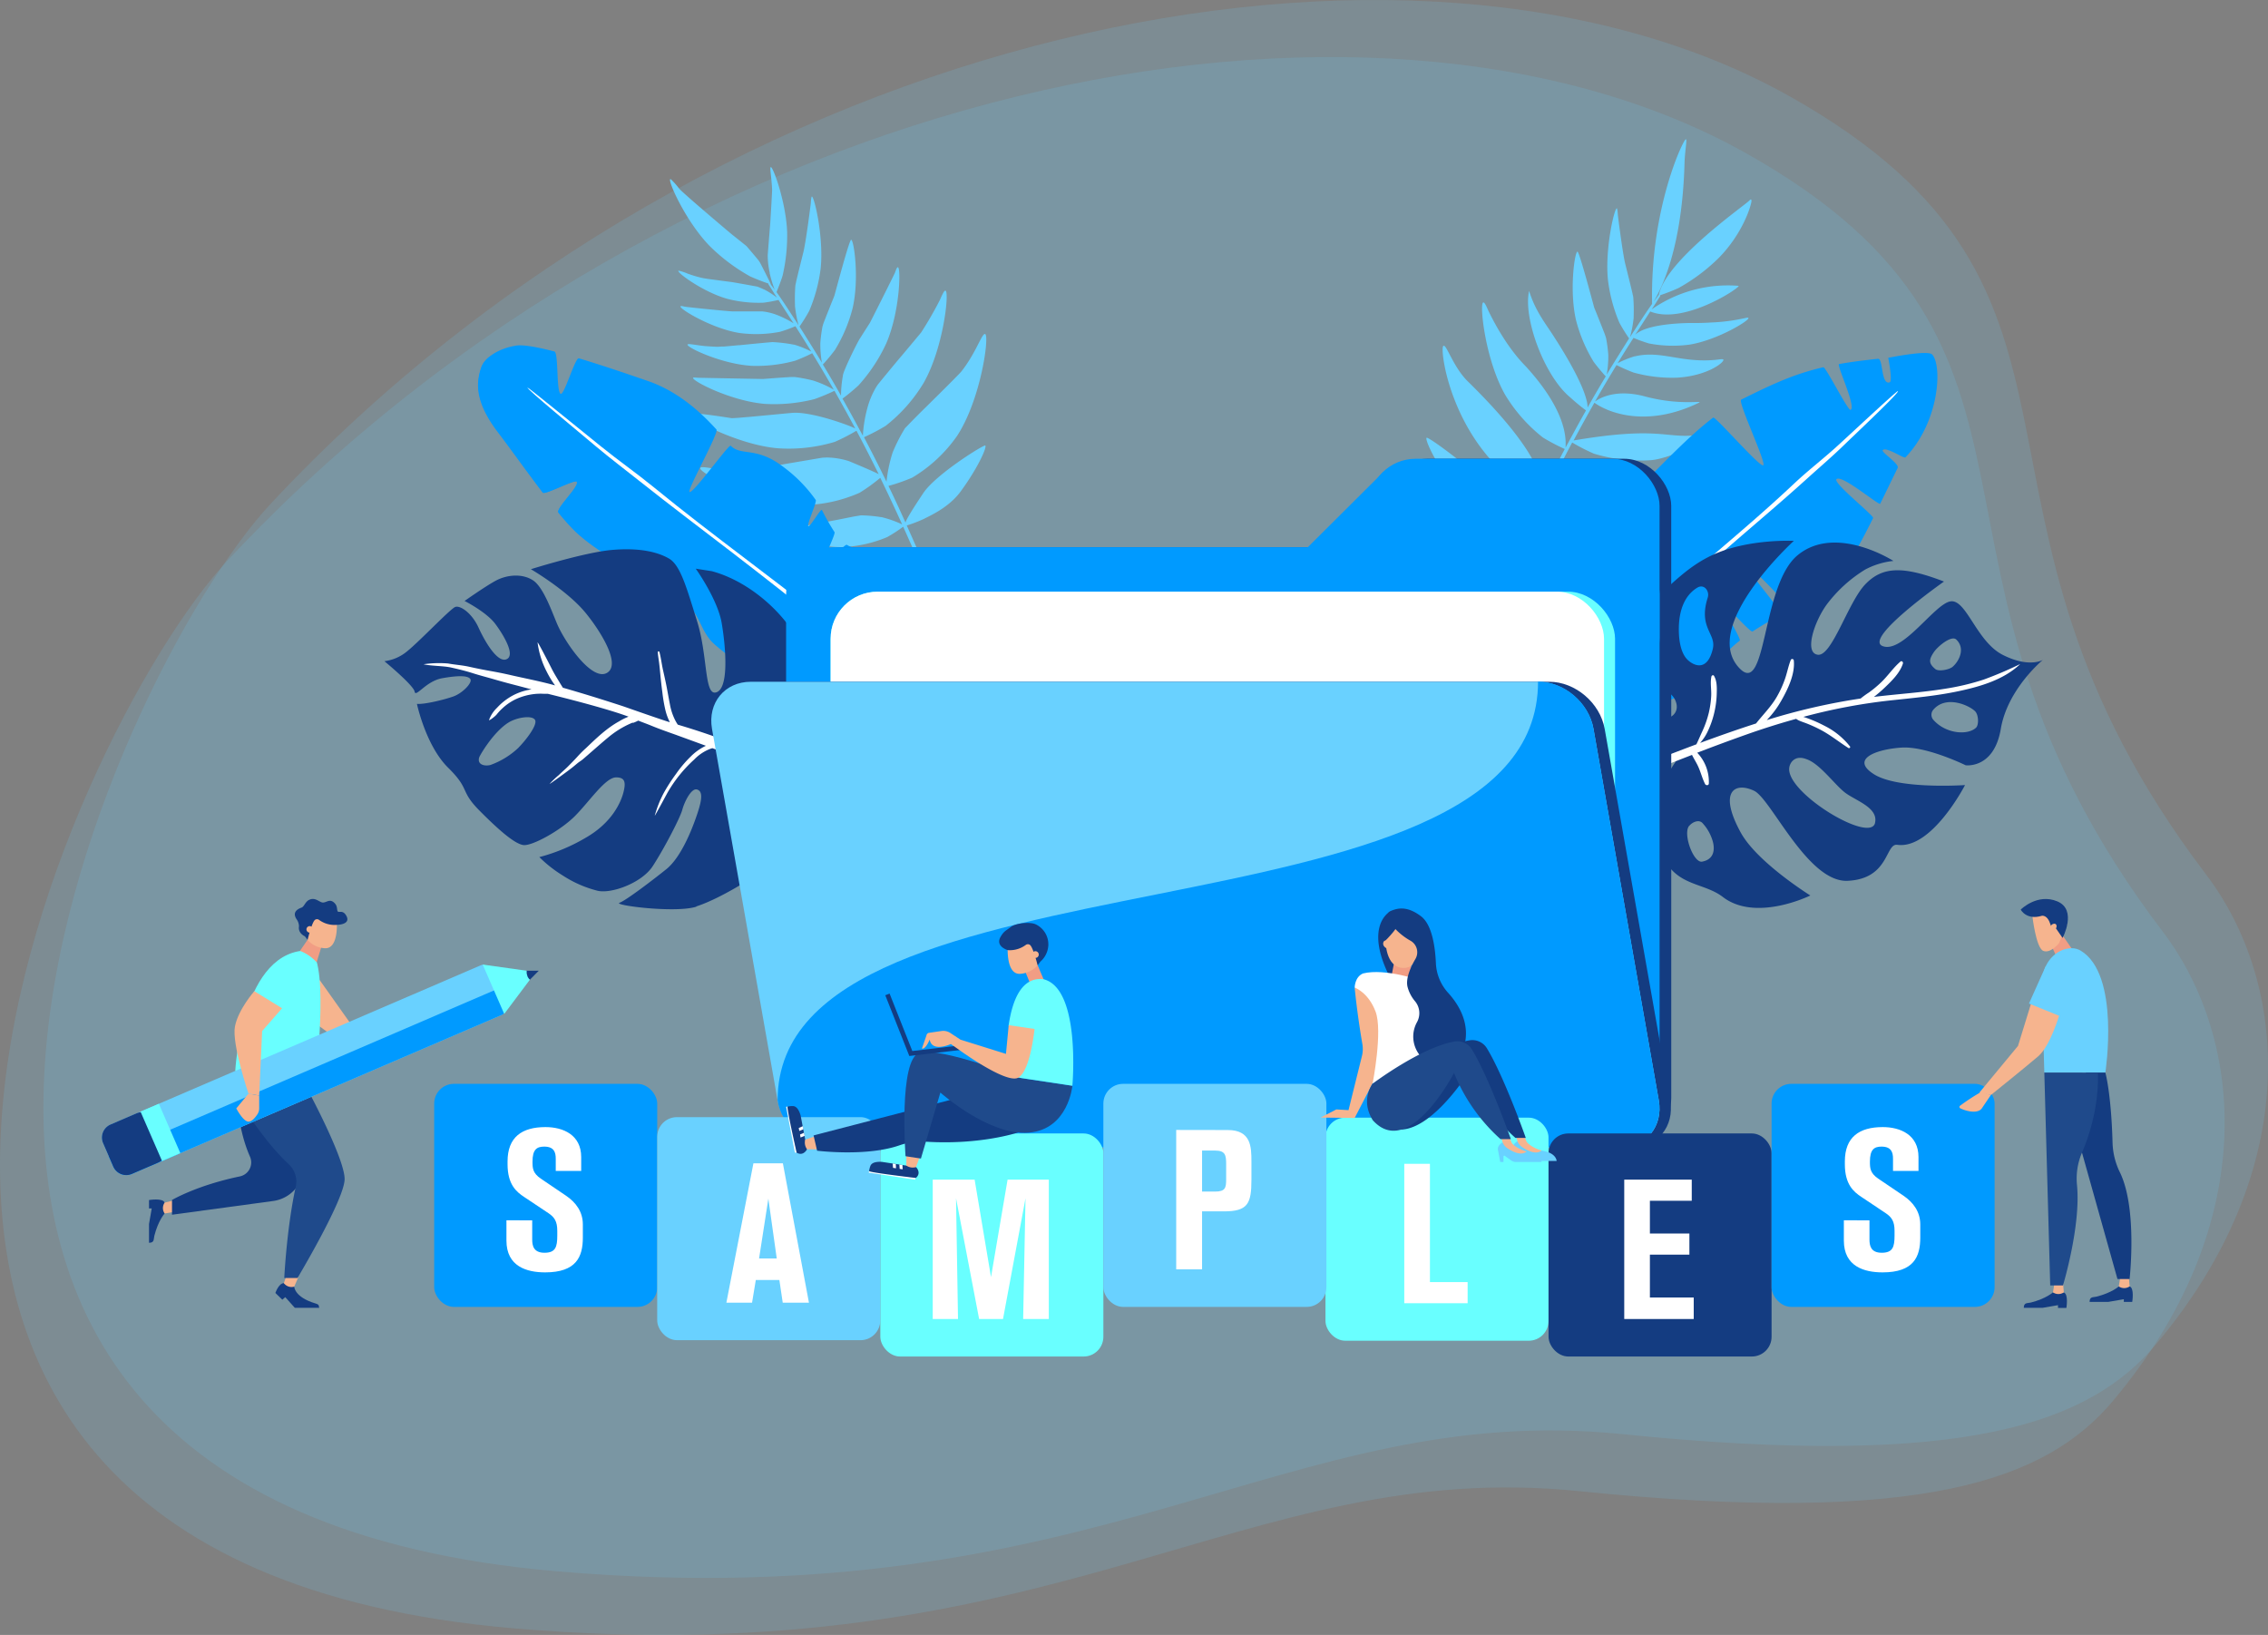 <svg id="aa699a37-d404-46bb-9d07-3e97936d06c2" data-name="Ebene 1" xmlns="http://www.w3.org/2000/svg" xmlns:xlink="http://www.w3.org/1999/xlink" viewBox="0 0 770 555"><rect x="0" y="0" width="770" height="555" fill="#808080" stroke="none"/><defs><clipPath id="a9101a71-a2f4-412a-acd8-e32f773a448d" transform="translate(0 0)"><rect width="770" height="555" style="fill:none"/></clipPath><clipPath id="f018cfa7-ec0c-4d28-8359-8c664d85cd9f" transform="translate(0 0)"><rect x="-9" y="12.36" width="773.29" height="543.64" style="fill:none"/></clipPath><clipPath id="eebc01e5-f6c2-4a63-bbc1-e7a85d1df210" transform="translate(0 0)"><rect x="5.71" y="-7" width="773.29" height="543.64" style="fill:none"/></clipPath></defs><g style="clip-path:url(#a9101a71-a2f4-412a-acd8-e32f773a448d)"><g style="clip-path:url(#a9101a71-a2f4-412a-acd8-e32f773a448d)"><g style="opacity:0.15"><g style="clip-path:url(#f018cfa7-ec0c-4d28-8359-8c664d85cd9f)"><path d="M77.27,190.25c-53.82,57.51-183.86,338.5,97.22,362.52,185.3,15.84,247-58.24,361.51-46.59,117.39,11.94,158.91-4,181.32-30.57,50-59.34,45.13-122.3,16.91-159.42C639.42,191.44,712.09,118.91,592.67,51.94,465.78-19.23,231,25.93,77.27,190.25" transform="translate(0 0)" style="fill:#69d1ff"/></g></g><g style="opacity:0.15"><g style="clip-path:url(#eebc01e5-f6c2-4a63-bbc1-e7a85d1df210)"><path d="M92,170.89c-53.81,57.5-183.85,338.49,97.23,362.52,185.29,15.83,247-58.24,361.5-46.59,117.39,11.94,158.91-4,181.33-30.58,50-59.33,45.12-122.29,16.9-159.42C654.13,172.08,726.8,99.55,607.39,32.57,480.49-38.59,245.75,6.56,92,170.89" transform="translate(0 0)" style="fill:#69d1ff"/></g></g><path d="M495.3,225.23h0a197.37,197.37,0,0,0,12.15-22.34c3.2-6.78,6.17-13.66,9.24-20.5a49.57,49.57,0,0,1-5.94-2.29,49,49,0,0,1-18-15.85c-6.45-8.79-9.35-16-8.26-15.65,2,.67,14.31,10,21,16.3,6.05,5.58,11.36,15.05,11.63,16.51.75-1.65,1.5-3.31,2.27-5,1.15-2.5,2.33-5,3.52-7.46-29.61-14.66-34.33-50.42-32.9-51.52.13-.09.27-.07.44.06,1.13.92,3.56,7.88,8.05,12.14,27.68,27.21,24.88,35.79,25.1,37.89q3.71-7.62,7.65-15.1a66.22,66.22,0,0,1-7.39-3.88A53.63,53.63,0,0,1,511,134c-6.7-11.75-8.75-30.59-7.47-31.31.42-.24,1,1,1.93,3.11,6.45,13.08,12.26,18.14,13,19.06,14.54,16.13,13,25.39,13.08,27.06.32-.61.64-1.22,1-1.83q2.9-5.42,5.92-10.77a67.78,67.78,0,0,1-5.41-4.47c-8.67-7.18-16-26.74-13.91-36.09,2,6.38,5,10.3,7.65,14.31C538.85,131.52,539,137.13,539,138.34q3-5.33,6.17-10.57a62.85,62.85,0,0,1-4.15-5,52.21,52.21,0,0,1-5.93-14c-2.36-10.05-.49-23.29.47-23.35.67,0,5.57,18.72,5.71,19.07.07.18,1.23,3,1.68,4.18l.09.22c.6,1.5,1.19,3,1.72,4.35.07.17.32.91.38,1.09,0,0,0,0,0,0,.05.18.11.36.15.54a48.43,48.43,0,0,1,.74,5.66v.16c0,.11,0,.22,0,.33a36.15,36.15,0,0,1-.54,6.13c.53-.89,1.06-1.77,1.6-2.65q3-4.84,6-9.62a59.26,59.26,0,0,1-3.3-5.33A53.34,53.34,0,0,1,545.91,95c-1.06-10.49,2.15-24.23,3-24.28.22,0,.35,2,.35,2.16s1.62,13.06,2.54,16.78c.06.22.11.44.17.66.77,3.11,1.63,6.53,2.32,9.49,0,.18.12.58.13.59l.09.54a.11.11,0,0,1,0,0,57.45,57.45,0,0,1,.13,6.47v.16c0,.11,0,.23,0,.34a42.5,42.5,0,0,1-1.23,6.54c.51-.8,1-1.6,1.55-2.4,1.94-3,3.88-6,5.94-8.89-.69-32.5,10.71-56.08,11.47-55.9.2.05.17.71.06,1.83-.14,1.37-.4,3.42-.51,5.83-.84,33.32-10,46.25-10.43,47.43.45-.62,1.7-2.29,1.7-2.29,2.55-12,29.41-30.45,30.73-32,.54-.57.79-.4.7.4-.28,1.81-3,10.8-11,19a62.83,62.83,0,0,1-13.74,10.31,66.61,66.61,0,0,1-6.25,2.45.36.36,0,0,1,0,.31c-.63,1-1.28,2.05-1.94,3.07l-.92,1.41a45.3,45.3,0,0,1,29.27-8c.12,0,.2,0,.23.08a.07.07,0,0,1,0,0c0,.9-18.77,13.26-30,8.64q-2.58,4-5.13,7.93c4.08-4,18.31-4.07,20-4,.21,0,3.36,0,5.76-.19a62.68,62.68,0,0,0,11-1.38c.12,0,1-.22,1.22-.24s.46,0,.49.13c.22.91-10.65,7.5-20,9a42.72,42.72,0,0,1-13.77-.39,49.06,49.06,0,0,1-5.26-1.9q-2.73,4.27-5.39,8.61a32.26,32.26,0,0,1,5.52-2.27l.31-.09.14,0c9-2.09,15.67,2.45,27.83,1.16,1.28-.19,2.06-.26,2.12,0,.22,1-5.59,5.51-15.7,6.1a49,49,0,0,1-14.82-1.74,59.8,59.8,0,0,1-5.77-2.54c-.93,1.53-1.86,3.06-2.78,4.61q-2.3,3.85-4.53,7.77c.43-.25,5.9-4.7,17-1.72,11.84,3.18,20,1.26,18.28,2.12-17.43,8.51-30.61,3.55-35.48,0q-3.61,6.36-7.07,12.82c28.62-4.84,31-.73,41.39-1.75s-7.65,7.8-15,8.43A54.3,54.3,0,0,1,541.14,154a64.42,64.42,0,0,1-7.37-3.79c-.72,1.35-1.44,2.7-2.14,4.06q-2.77,5.33-5.42,10.7c15.43-6.25,37.24-2.49,37.4-2.46,1.52.27,9.69,1.28,10.42,1.27,5.15-.05,9.55-1.07,11.57-1.18h.28a2.13,2.13,0,0,1,.61,0c.2.06.3.16.3.32-.07,1.83-19.2,11.93-33.8,12.48a48.78,48.78,0,0,1-20.34-4.19,58.78,58.78,0,0,1-7-5.06q-3.52,7.22-6.84,14.52l-.58,1.29c1.3-.62,4.15-1.59,11.12-1.82,16.82-.62,22.52,2.4,22.63,2.42s11.77-.78,11.77.06c0,1.18-14.06,7.09-25,6.95a43.68,43.68,0,0,1-15.39-3.39,51.5,51.5,0,0,1-5.45-3.53c-3.67,8.19-7.21,16.45-11.16,24.53a170.49,170.49,0,0,1-11.25,20.11c-1.76.46-1.47-.66-.17-2.09" transform="translate(0 0)" style="fill:#69d1ff"/><path d="M655.91,120.25c3.6,3.66,2.62,22.93-9,35-.51.53-6.66-3.79-7.71-2.42-.53.69,5.74,4.64,5.07,6-1.79,3.67-3.85,7.93-5.92,12.15-.38.77-13.08-10.06-14.85-8.32-1.31,1.28,12.85,12.37,12.43,13.22-2.6,5.19-5.06,9.89-6.86,12.74-5.19,8.21-13,13.39-20.93,18-.37.22-13.17-14.73-14.22-13.25-.5.7,11.59,14.76,10.85,15.18-3.35,1.91-6.66,3.77-9.73,5.79-.85.55-9.11-9.33-9.92-8.75-.64.47,6.15,11.39,5.54,11.88a34.48,34.48,0,0,0-6.79,6.92c-6,8.34-14.56,13.76-29.87,17.44-.56.13-1.15.25-1.76.34-.3.05-5.78-9.19-6.09-9.15-.63.07,3.9,9.42,3.24,9.46-9.91.66-22.76-2.33-22.76-2.33s-5.75-23.29,0-35.81a88.68,88.68,0,0,1,5-9.16c.72-1.16,11.38,6.39,12.16,5.22s-8.28-11.11-7.42-12.3a153.23,153.23,0,0,1,20.49-23.22c6-5.43,15-15.65,24.77-23.12.71-.54,15.81,16.91,17,16.19s-8.78-21.64-7.48-22.29c10.93-5.45,18.11-8.74,27.88-11,.82-.19,8.4,14.92,9.26,14.47,2-1-4.89-15.38-3.91-15.55,3.85-.69,8.16-1.26,13.21-1.78,1.79-.18.95,8.87,3.94,8,1.13-.34-.47-8.33-.47-8.33s13.31-2.72,14.86-1.16" transform="translate(0 0)" style="fill:#009aff"/><path d="M556,210.86c17.36-16,35.89-30.49,53.07-46.66,5.16-4.85,9.82-8.3,15.42-13.44,4.84-4.44,19.64-18.25,19.87-18,.49.51-13.23,13.41-18.31,18.32-4.19,4.06-7.91,7.21-12.62,11.46-8.74,7.92-18,15.69-26.87,23.41Q559.87,209,534.68,233.6q-14.17,13.86-27.87,28.19a1,1,0,1,1-1.42-1.45Q529.9,234.86,556,210.86" transform="translate(0 0)" style="fill:#fff"/><path d="M570,212.25c-.15,3.61.2,9.27,3.13,11.9,2.15,1.93,6.55,3.79,8.38-3.89,1.24-5.21-5-7.08-1.73-17.38.71-2.24-1.22-4.81-3.56-3.38-4.44,2.71-6,7.81-6.22,12.75M556.33,223c-.5,3.74.27,7.8,1.23,11.4.85,3.2,2.26,7.57,5.62,9s6.9-1,5.94-4.68c-.92-3.48-3.88-4-5.86-6.86-.41-.6-2.16-6.25-2-7.66.43-3.22-4.52-4.41-5-1.16m17.24,57.27c-2.26,2.64,1.44,12.72,4.37,12.18,5.43-1,3.77-6.46,3.55-7.14a15.28,15.28,0,0,0-3.46-6c-1.12-1.16-3.22-.45-4.46,1m89.43-54c2.21-1.91,4.41-6.24,1.23-9.26-1.63-1.53-6.31,2.32-7.65,4.35-1.63,2.47-1.8,3.72.51,5.65,1.14,1,4.82.21,5.91-.74m-55.42,34c-1.78,8.29,26.65,25.66,29,19.28,1.57-5.53-6.72-7.83-10.34-10.75s-8.5-9.8-13-11.22c-3.4-1.28-5.24.71-5.67,2.69m49-15.87c4.22,4.66,11.57,5.18,14.37,2.55,1-.94.9-4.34-.3-5.57-1.85-1.91-9.75-5.65-14.16-.58a2.62,2.62,0,0,0,.09,3.6m-97.55-39.62c6.69-3.57,12.56-12.54,24.31-17.26s25.76-4,25.76-4S577,212.75,590.59,226.87c9.33,9.69,7.41-28.09,19.61-38.31,12.93-10.83,32.62,1.85,32.62,1.85a26.47,26.47,0,0,0-9.54,2.91,46.93,46.93,0,0,0-13.13,11.94c-4.26,5.88-7.71,16.49-2.94,17s10.21-17.74,16-23.84S645.92,192,660,197.41c0,0-27.64,19.4-20.79,21.93s17.6-14.38,23-15.2S671,217.81,680,222.33,693.58,224,693.58,224s-12,9.82-14.3,23.45-11.92,12.33-11.92,12.33-13.37-6.57-21.84-6-17.54,3.86-9.25,9.07,30.87,3.65,30.87,3.65-11.26,21.88-23,20.28c-4.1-.57-2.67,11.58-16.89,12.22-13.51.6-25.94-27.81-31.7-30.55-6.52-3.1-12.27.09-4.56,14.16,5.56,10.13,23.63,21.37,23.63,21.37s-18.45,9.14-29.7.51c-8.06-6.19-20-2.43-23.07-23.33-1.62-11,7.09-22.63,7.09-22.63-1.37-.64-17.77-4.95-21.58-20.46s5-29.65,11.67-33.22" transform="translate(0 0)" style="fill:#143c81"/><path d="M520.28,272.61c7.2-2.05,14.32-4.42,21.3-6.95,11.5-4.16,22.89-8.69,34.36-13,.71-1.44,1.34-3,2-4.39a34.71,34.71,0,0,0,2.2-6.26,31.87,31.87,0,0,0,.83-5.91c.09-2.12-.39-4.41.08-6.48.08-.36.63-.59.86-.21,1,1.7,1,3.85.94,5.8a31.79,31.79,0,0,1-.77,6.38,30.72,30.72,0,0,1-2.49,7.08,16.09,16.09,0,0,1-2.4,3.53c6.31-2.33,12.65-4.57,19-6.61,2.36-3,5.12-5.7,7.07-9.09a34.92,34.92,0,0,0,2.74-6c.76-2.16,1.15-4.41,2-6.52a.54.54,0,0,1,1,.17c.49,4.62-2,9.79-4.24,13.69a32,32,0,0,1-4.93,6.6,212.78,212.78,0,0,1,31.86-7.32,31.21,31.21,0,0,1,2.84-2.06,38.61,38.61,0,0,0,4.12-3.43c2.32-2.21,4.15-5,6.56-7.05.47-.4,1,.2.84.67-1,3.14-3.68,5.78-6,8a48.36,48.36,0,0,1-3.84,3.32c8.11-1,16.27-1.48,24.34-2.8a81.89,81.89,0,0,0,12.93-3.08,130,130,0,0,0,12.28-5.22s0,0,0,.06c-5.5,5.16-13.16,7.44-20.38,9-7.9,1.72-16,2.41-24,3.28a195.35,195.35,0,0,0-29.14,5.54c.25.08.51.15.76.24a46,46,0,0,1,6.41,2.78,25.51,25.51,0,0,1,8.66,7c.27.37-.19.75-.54.53-3.14-2-6-4.34-9.32-6.1a46.42,46.42,0,0,0-4.59-2.12c-.88-.35-1.78-.64-2.65-1a6,6,0,0,1-1.17-.66q-8.45,2.34-16.76,5.28c-5.64,2-11.24,4.07-16.82,6.22A14.35,14.35,0,0,1,580.16,266c-.08.7-1,.68-1.28.13-1-2-1.49-4.14-2.43-6.13-.6-1.27-1.39-2.47-2-3.74-17.52,6.79-34.92,14-52.93,19.26-4.78,0-2.82-2.09-1.21-2.95" transform="translate(0 0)" style="fill:#fff"/><path d="M329.24,221.22h0a197.37,197.37,0,0,1-12.15-22.34c-3.2-6.78-6.17-13.66-9.24-20.5a49.57,49.57,0,0,0,5.94-2.29c1.64-.91,8.25-3.67,12.32-9.21,6.45-8.78,9.35-16,8.26-15.65-2,.68-17.08,10.24-21,16.3-.6.93-5.67,8.41-5.94,9.87-.75-1.65-1.5-3.31-2.27-5-1.15-2.5-2.33-5-3.52-7.46a59.36,59.36,0,0,0,8.08-2.81A49.34,49.34,0,0,0,324.91,148c8-12.16,11-33.47,9.61-34.57-.13-.09-.27-.07-.44.06-1.13.92-3.25,7-7.66,12.57-1,1.28-13.77,13.8-13.9,13.94-1.51,1.48-5.23,5.31-5.39,5.51a.21.21,0,0,1,0,.06,56.36,56.36,0,0,0-4.1,8.1c0,.08-.05.15-.07.23l-.15.48a50,50,0,0,0-1.84,9.14q-3.71-7.62-7.65-15.1a66.22,66.22,0,0,0,7.39-3.88A53.63,53.63,0,0,0,313.57,130c6.7-11.75,8.75-30.59,7.47-31.31-.42-.24-1,1-1.93,3.11a126.09,126.09,0,0,1-6.33,11l-.1.12c-.39.49-5.83,7-6.6,7.9l-.3.34c-2.33,2.76-7.66,9.24-7.79,9.44,0,0-.44.68-.45.68a28,28,0,0,0-3,7l-.06.2c0,.15-.08.3-.11.44a45.27,45.27,0,0,0-1.42,9c-.32-.61-.64-1.22-1-1.83q-2.89-5.42-5.92-10.77a67.78,67.78,0,0,0,5.41-4.47,56.59,56.59,0,0,0,9.42-14.22c4.63-10.61,5.05-25.63,4-25.9h-.07l-.08,0-.15.15a4.67,4.67,0,0,0-.41.86c-.09.23-.19.51-.3.81-.21.6-8.27,16.65-8.54,17.08s-2.11,3.3-2.75,4.32c-.15.22-.29.45-.43.67s-.15.23-.22.34c-1,1.58-5.36,10.43-5.74,12.42l0,.17c0,.13-.05.25-.07.37a38.52,38.52,0,0,0-.57,6.39q-3-5.33-6.17-10.57a62.85,62.85,0,0,0,4.15-5,52.21,52.21,0,0,0,5.93-14c2.36-10,.49-23.29-.47-23.35-.67,0-5.57,18.72-5.71,19.07-.07.18-1.23,3-1.68,4.18l-.09.22c-.6,1.5-1.19,3-1.72,4.35-.07.17-.32.91-.38,1.09v0c0,.18-.11.36-.15.54a48.43,48.43,0,0,0-.74,5.66v.16c0,.11,0,.22,0,.33a36.15,36.15,0,0,0,.54,6.13c-.53-.89-1.06-1.77-1.6-2.65q-3-4.85-6-9.62a59.26,59.26,0,0,0,3.3-5.33A53.34,53.34,0,0,0,278.63,91c1.06-10.49-2.15-24.23-3-24.28-.22,0-.35,2-.35,2.16s-1.62,13.06-2.54,16.78c-.06.22-.11.44-.17.66-.77,3.11-1.63,6.53-2.32,9.49,0,.18-.12.58-.13.59l-.09.54a.11.11,0,0,0,0,0,57.45,57.45,0,0,0-.13,6.47v.16c0,.11,0,.23,0,.34a42.5,42.5,0,0,0,1.23,6.54c-.51-.8-1-1.6-1.55-2.4-1.94-3-3.88-6-5.94-8.89.4-1,1.72-4.31,2.09-5.73a60.45,60.45,0,0,0,1.51-14.7c-.39-10.11-4.79-22.18-5.55-22-.2.05-.17.71-.06,1.83.14,1.37.4,3.41.51,5.82,0,.86-.59,11-.69,12.17-.26,2.93-.8,10-.8,10v.56a28.75,28.75,0,0,0,.68,5.53.83.83,0,0,1,0,.15c0,.1,0,.21.07.31a40.87,40.87,0,0,0,1.61,5.25c-.45-.62-.91-1.24-1.37-1.84h.05c-.3-.87-3.61-7.28-3.62-7.29l-.3-.47-.07-.11-.12-.17c-.3-.45-4-4.77-4.06-4.85s-3.44-2.79-4.71-3.78c-.84-.66-16.91-14.24-18.23-15.82a25.67,25.67,0,0,0-2.74-3.1c-.14-.1-.25-.13-.33-.08a.1.1,0,0,0,0,.05c-.58,1,5.41,14.33,13.38,22.57A62.83,62.83,0,0,0,254.63,93.8a66.61,66.61,0,0,0,6.25,2.45.36.36,0,0,0,.05.31c.63,1,1.28,2,1.94,3.07l.92,1.41a29.94,29.94,0,0,0-4-2.6h0l-.37-.19-.08,0-.14-.07c-.35-.18-1.84-.81-2-.86s-8.2-1.51-9-1.6l-7.6-1c-.51-.07-1.88-.3-2-.32a40.34,40.34,0,0,1-5.25-1.56,17,17,0,0,0-2.84-.94c-.13,0-.2,0-.23.08a.06.06,0,0,0,0,0c0,.9,8.66,7.23,16.65,9.46a42.58,42.58,0,0,0,12.32,1.31,50.54,50.54,0,0,0,5.05-.93q2.58,4,5.13,7.93a33,33,0,0,0-4.64-2.42l-.28-.12-.14-.06L264,107a19.7,19.7,0,0,0-4.67-1.23h0l-.5-.06h-.05l-.5,0h0l-.51,0H254.6l-5.15,0h-.63c-1.45,0-15.67-1.47-16.09-1.57-.12,0-1-.22-1.22-.24s-.46,0-.49.13c-.22.91,10.65,7.5,20,9a42.72,42.72,0,0,0,13.77-.39,49.06,49.06,0,0,0,5.26-1.9q2.73,4.27,5.39,8.61a32.26,32.26,0,0,0-5.52-2.27l-.31-.09-.14,0a51.88,51.88,0,0,0-7.25-.87l-2.3.2-4.51.43-4.39.44-.32,0-3,.28-1.95.17-.42,0c-.67,0-1.2.07-1.56.08-1.07,0-4.16-.21-4.46-.24l-1.69-.2-2.08-.3c-1.28-.18-2.06-.26-2.12,0-.23,1,11.64,6.61,21.75,7.2a49,49,0,0,0,14.82-1.74,59.8,59.8,0,0,0,5.77-2.54c.93,1.53,1.86,3.06,2.78,4.61q2.29,3.85,4.53,7.77a36.08,36.08,0,0,0-6.49-2.93l-.35-.12-.17-.05a52.18,52.18,0,0,0-6.21-1.19c-.21,0-1.08,0-1.29,0h-.05c-.21,0-2.84.17-4,.25l-4.83.36-.6.05c-.07,0-22.09-.4-22.27-.42s-1.08-.09-1.21-.07l-.11,0-.09,0a.19.19,0,0,0-.09.11c-.29,1.09,12.93,7.88,24.35,8.83a55.41,55.41,0,0,0,16.84-1.61,70.93,70.93,0,0,0,6.81-2.83q3.61,6.36,7.07,12.82c-1.46-.89-14.29-5.65-21-5.35-.3,0-7.52.69-7.71.71l-6.83.64-4.13.35-2.21.13c-.26,0-14.44-2.39-14.54-1.37-.14,1.45,16.54,10.4,30,11.57A54.3,54.3,0,0,0,283.4,150a64.42,64.42,0,0,0,7.37-3.79c.72,1.35,1.44,2.7,2.14,4.06q2.77,5.33,5.42,10.7c-1.8-1-10.15-4.45-10.15-4.45a26,26,0,0,0-7.5-1.22s-1.39.06-1.64.09l-12.14,2.06-6,1.06c-1.52.27-9.69,1.28-10.42,1.27-5.15,0-9.55-1.07-11.57-1.18h-.28a2.13,2.13,0,0,0-.61.05c-.2.06-.3.16-.3.32.07,1.83,19.2,11.93,33.8,12.48a48.78,48.78,0,0,0,20.34-4.19,58.78,58.78,0,0,0,7-5.06q3.52,7.22,6.84,14.52l.58,1.29a37.26,37.26,0,0,0-6.6-2.37l-.35-.09-.17,0a48.45,48.45,0,0,0-6.7-.61h-.06c-.19,0-2.31.36-2.89.47l-5,1-11.94,2.25c-.21,0-11.77-.78-11.77.06,0,1.18,14.06,7.09,25,7a43.68,43.68,0,0,0,15.39-3.39,51.5,51.5,0,0,0,5.45-3.53c3.67,8.19,7.21,16.45,11.16,24.53a170.49,170.49,0,0,0,11.25,20.11c1.76.46,1.47-.66.17-2.09" transform="translate(0 0)" style="fill:#69d1ff"/><path d="M163.54,124.49c-1.72,5.07-2.47,11.49,5.63,22.11,4.48,5.88,10,13.66,15.22,20.52.68.89,10.85-4.57,11.52-3.72,1.13,1.46-7.28,9.2-6.21,10.5a76.83,76.83,0,0,0,5.42,6.1c6.81,6.68,19.63,13.7,31.37,19.87s10.2,12.25,15.23,17.74c2.33,2.55,12.06,9.51,12.9,10.1,3.34,2.29,16.7-5.5,17.87-4.49,0,0-9.35,8.12-8.59,8.41,4.32,1.67,6.22,1.94,12.08,3,11,2.06,29.62-3,29.62-3s5.95-26.08-3.66-37.84c-8-9.79-10.44-6.38-14.41-8.83-.8-.49-6.9,7.35-7.89,6.22-.57-.66,4.15-9.9,3.68-10.56a78.17,78.17,0,0,1-4.26-7.48c-.38-.69-4.22,6.18-4.66,5.44s3-8.18,2.55-8.86a49,49,0,0,0-10.87-11.12c-9.28-7.22-14.4-3.63-18-7.3-.62-.63-13.07,16.77-14,15.67-.73-.85,10.1-20.13,9.16-21.17-4.91-5.39-12.6-12.75-23.15-16.42-7-2.42-15.61-5.36-23.55-7.74-1.27-.38-4.92,12.41-6.15,12.06-1.58-.44-.71-14-2.17-14.39-5.82-1.5-10.57-2.35-12.93-2-6.3,1-10.76,4.27-11.74,7.14" transform="translate(0 0)" style="fill:#009aff"/><path d="M275.26,207.48c-.36-.17-60.11-47.16-65.72-51.17-6.12-4.36-12-9-17.67-13.86s-23.71-19.73-25.67-21.32a8.06,8.06,0,0,0-2.79,3.5c-1.72,5.06-2.48,11.48,5.62,22.11,4.48,5.88,10,13.66,15.23,20.51.67.9,10.85-4.57,11.51-3.71,1.13,1.46-7.27,9.19-6.21,10.49a78.77,78.77,0,0,0,5.43,6.1c6.81,6.68,19.62,13.7,31.37,19.87s10.2,12.25,15.22,17.75c2.33,2.54,12.06,9.51,12.91,10.09,3.34,2.29,16.69-5.49,17.87-4.48,0,0-9.35,8.11-8.59,8.41,4.32,1.66,6.22,1.94,12.07,3,10.19,1.91,26.83-2.3,29.31-3-9.75-8.35-19.67-16.55-29.89-24.37" transform="translate(0 0)" style="fill:#009aff"/><path d="M330,251.28c-14.67-12.6-30.55-25.31-45.66-37.45-20.56-16.52-42-31.77-62.39-48.44-6.13-5-11.47-8.65-18.1-14-5.73-4.59-24.58-20-24.76-19.83-.39.42,17.21,14.9,23.27,20,5,4.18,9.36,7.46,14.91,11.86,10.33,8.2,21.09,16.3,31.55,24.33q31.23,24,61.36,49.27,8.89,7.47,17.68,15.05c2.22,1.58,2.9.23,2.14-.78" transform="translate(0 0)" style="fill:#fff"/><path d="M176.1,253.75a27.15,27.15,0,0,1-9.57,5.92c-1.94.52-4.66-.07-3.82-2.62.2-.62,4.76-8.54,9.91-11.77,2.8-1.75,7.95-2.57,9-.94s-3.15,7-5.55,9.41m60.33,53.94c7.64-2.43,20.05-10,22.95-12.88,2.3-2.28,5.59-10.38,7.06-14.43,3.79-10.39-7-19.43-9.24-21.18a2.86,2.86,0,0,1-1.37-2.19,1.07,1.07,0,0,1,1.26-1c3,.47,13.44,1.63,16.42-4.05,3.48-6.65,3.09-19-.13-29.07-3.9-12.2-17.6-25.23-31.7-29l-5.44-.85s7.45,10.39,8.82,18.52c1.53,9.07,2.44,22.81-2.16,23.53-3.75.58-2.62-12.76-6.18-24.12s-5.64-19.1-9.57-21.37-10.14-3.73-19.43-2.91-27.45,6.53-27.45,6.53,12.1,7.05,18.38,14.59c4.67,5.61,12.48,17.54,7.51,20.57s-13.92-9.73-16.81-16.19c-1.77-4-4.69-12.81-8.39-15.21s-8.94-1.88-12.71.19S157.73,204,157.73,204s7.35,3.72,10.39,7.74c2.46,3.27,7,10.5,3.95,12s-7.34-5.72-9.6-10.69-6.26-7.66-7.94-7-12,11.56-16.32,15.05a14.94,14.94,0,0,1-7.7,3.35s9.9,8.17,10.26,10.33,3.8-3.56,9.35-4.55,8.75-.92,9.56.28-2.6,4.77-5.74,5.9-9.8,2.74-12.39,2.53c0,0,3,14.19,10.61,21.68s3.8,7.67,10.64,14.56,11.92,11.19,14.81,11.67,12.65-4.89,17.56-9.81,10.29-13.06,13.92-13.14c3.16-.06,3.41,1.71,2.59,5-.86,3.41-3.83,10.23-12.57,15.33a61.85,61.85,0,0,1-16,6.72,43.5,43.5,0,0,0,8,6.28,39.12,39.12,0,0,0,11.48,5.07c4.55,1.34,15.21-2.45,19-8.25s9.33-16.43,10.05-19.15,3.08-7.47,5-6.9,1.8,3.08.22,7.88c-2.75,8.36-6.53,15.87-10.62,19.16s-13.62,10.6-15.92,11.42,19,3.59,26.1,1.32" transform="translate(0 0)" style="fill:#143c81"/><path d="M214.84,245.28a30.67,30.67,0,0,0-3,1.41,31.69,31.69,0,0,0-5.38,3.66c-1.85,1.52-3.64,3.11-5.45,4.68-1.07.93-2.13,1.88-3.22,2.79-.52.43-1.11.77-1.64,1.19l-1.73,1.43c-1.22,1-8.09,6-7.82,5.65a31,31,0,0,1,3.14-3c1-1,2.11-1.91,3.11-2.92S195,258,196,256.9a38.86,38.86,0,0,1,3-3c3.46-3.3,6.92-6.67,11.14-9a21,21,0,0,1,3.26-1.62c-8.67-3.24-26.83-7.6-27.43-7.77-.48,0-1,0-1.46,0a19.38,19.38,0,0,0-2.95.07,20.62,20.62,0,0,0-5.89,1.52,17.82,17.82,0,0,0-5,3.26,17.34,17.34,0,0,0-2,2.12c-.62.78-2.74,2.34-2.63,1.91a10.78,10.78,0,0,1,2.7-4.12,20.35,20.35,0,0,1,3.8-3.25,19.2,19.2,0,0,1,7.92-3c-2.1-.56-4.2-1.12-6.3-1.66-2.26-.58-4.49-1.2-6.73-1.85s-4.49-1.22-6.7-1.92c-2.52-.81-5-1.42-7.62-2s-6.73-.49-9.3-1.1a36,36,0,0,1,8.32-.26c2.33.43,4.64.56,7,1.07,6.71,1.5,8.47,1.54,14.16,2.85,5.06,1.16,10.17,2.12,15.17,3.52l-.11-.14a32.4,32.4,0,0,1-2.73-4.51,29.82,29.82,0,0,1-3.11-9.91c-.07-.56,3.34,6,4.85,9,.76,1.49,1.64,2.9,2.5,4.34.4.67.81,1.33,1.24,2q4.8,1.38,9.57,2.84c2.5.76,10,3.15,11.26,3.59s13.21,4.64,15.49,5.29a18.9,18.9,0,0,1-1.54-4.22,53.17,53.17,0,0,1-1-5.89c-.29-2.12-.52-4.24-.72-6.37-.12-1.26-.24-2.53-.4-3.79s-.37-2.35-.44-3.53c0-.32.48-.35.56-.05.53,2,.76,4.08,1.21,6.1s.91,4,1.3,6.07.68,3.78,1.06,5.66a19.53,19.53,0,0,0,1.66,5.1,14.54,14.54,0,0,0,1,1.74c4.46,1.33,8.9,2.76,13.28,4.34q6.18,2.22,12.31,4.59c.05-2,1.22-3.83,2.36-5.42a16.52,16.52,0,0,0,1.76-2.83,18.8,18.8,0,0,0,2.18-4.88c.36-1.72-.5-3.52-.34-4.57.06-.45,1.36,1.89,1.52,2.86a8.8,8.8,0,0,1-.18,3.11,14.46,14.46,0,0,1-.8,2.75,12.77,12.77,0,0,1-1.56,2.67c-1.16,1.67-2.76,3.14-3.45,5.11a4.93,4.93,0,0,0-.31,1.66l1.51.58c5,1.95,10,3.8,14.92,5.79,2.75,1.11,5.48,2.29,8.2,3.48,1.51.67,3,1.31,4.5,2.11.63.34,1.27.67,1.87,1.07a9.17,9.17,0,0,1,1.19.85,3.65,3.65,0,0,1,.69,1.06,1.37,1.37,0,0,1-.87,2,3.79,3.79,0,0,1-2.21,0c-.69-.2-1.36-.42-2-.67-1.21-.44-2.37-1-3.55-1.48-2.46-1.11-4.93-2.17-7.39-3.29-4.87-2.21-9.78-4.39-14.72-6.43s-9.89-3.83-14.87-5.64l-2.3-.84-.55.17a15.05,15.05,0,0,0-5.6,3.68,46.1,46.1,0,0,0-9.05,11.21c-1.35,2.48-4.49,8.33-4.35,7.84a38.38,38.38,0,0,1,2.93-7.47,59.36,59.36,0,0,1,4.29-6.69,40.1,40.1,0,0,1,5-5.91,18.19,18.19,0,0,1,5.14-3.64l-10.42-3.8c-2.83-1-5.67-2-8.48-3.17-1.36-.54-2.73-1.05-4.1-1.58a3.14,3.14,0,0,1-.31.18,14.71,14.71,0,0,1-1.47.62" transform="translate(0 0)" style="fill:#fff"/><rect x="270.85" y="185.74" width="296.55" height="203.08" rx="15.99" style="fill:#143c81"/><rect x="468.59" y="155.73" width="98.8" height="76.77" rx="15.99" style="fill:#143c81"/></g><polygon points="446.99 186.73 473.8 186.73 473.8 160.04 446.99 186.73" style="fill:#143c81"/><g style="clip-path:url(#a9101a71-a2f4-412a-acd8-e32f773a448d)"><rect x="266.89" y="185.74" width="296.55" height="203.08" rx="15.99" style="fill:#009aff"/><rect x="464.63" y="155.73" width="98.8" height="76.77" rx="15.99" style="fill:#009aff"/></g><polygon points="443.03 186.73 469.84 186.73 469.84 160.04 443.03 186.73" style="fill:#009aff"/><g style="clip-path:url(#a9101a71-a2f4-412a-acd8-e32f773a448d)"><rect x="282" y="200.85" width="266.32" height="172.86" rx="15.99" style="fill:#69ffff"/><rect x="282" y="200.85" width="262.58" height="172.86" rx="15.99" style="fill:#fff"/><path d="M258.75,231.43c-8.83,0-14.73,7.16-13.17,16l22.24,126.11c1.55,8.83,10,16,18.81,16H553.86c8.83,0,14.73-7.16,13.18-16L544.8,247.43c-1.56-8.84-10-16-18.82-16Z" transform="translate(0 0)" style="fill:#143c81"/><path d="M254.9,231.43c-8.83,0-14.73,7.16-13.17,16L264,373.54c1.56,8.83,10,16,18.82,16H550c8.83,0,14.73-7.16,13.17-16L541,247.43c-1.56-8.84-10-16-18.82-16Z" transform="translate(0 0)" style="fill:#69d1ff"/><path d="M264,373.48c1.19,8.77,10,16,18.82,16H550c8.83,0,14.73-7.16,13.17-16L541,247.37c-1.56-8.84-9.9-16-18.82-16,0,91.86-258.17,53.16-258.17,142.11" transform="translate(0 0)" style="fill:#009aff"/><rect x="450.01" y="379.4" width="75.72" height="75.72" rx="6.7" style="fill:#69ffff"/><polygon points="498.27 442.39 498.27 435.22 485.47 435.22 485.47 395.07 476.76 395.07 476.76 442.39 498.27 442.39" style="fill:#fff"/><rect x="525.74" y="384.76" width="75.72" height="75.72" rx="6.7" style="fill:#143c81"/><polygon points="575.03 447.75 575.03 440.45 560.15 440.45 560.15 425.9 573.56 425.9 573.56 418.73 560.15 418.73 560.15 407.61 574.36 407.61 574.36 400.44 551.44 400.44 551.44 447.75 575.03 447.75" style="fill:#fff"/><rect x="601.46" y="367.92" width="75.72" height="75.72" rx="6.7" style="fill:#009aff"/><path d="M626,414.23v6.9c0,8.78,6.91,10.79,13.14,10.79,10.59,0,12.8-5.29,12.8-11.79v-4.49c0-4.22-2.28-7.44-5.76-9.79l-8.52-5.76c-2.74-1.88-2.81-3.55-2.81-5.76,0-4.16,1.47-5.1,3.95-5.1,3.35,0,3.89,2,3.89,4.09v4.16h8.65v-4.7c0-7.57-6.17-10.18-12.13-10.18-8,0-12.87,3.41-12.87,11.66v.94c0,6.9,3,9.38,5.63,11.12l8.24,5.5c2,1.34,3,2.75,3,6v1.61c0,3.89-.61,5.83-4.36,5.83s-4.15-2.48-4.15-4.49v-6.5Z" transform="translate(0 0)" style="fill:#fff"/></g><polygon points="696.73 321.53 698.61 325.7 704.13 323.12 699.37 316.26 696.73 321.53" style="fill:#f19d84"/><g style="clip-path:url(#a9101a71-a2f4-412a-acd8-e32f773a448d)"><path d="M690,310.91s1.22,10.82,3.68,11.86,5.37-2.61,5.37-2.61l2.76-6.41L693.08,310Z" transform="translate(0 0)" style="fill:#f6b48e"/><path d="M686.05,308.77s1.88,3.75,7.3,2.07c1.52,0,2.35,1.57,2.78,2.93.5,1.59.66.37,1.93,1.45l2.2,3.17s5.07-9.52-1.76-12.4-12.45,2.78-12.45,2.78" transform="translate(0 0)" style="fill:#143c81"/><path d="M697.66,313.58a1.35,1.35,0,0,0-1.44.88c-.28.63-.08,1.25.44,1.39a1.36,1.36,0,0,0,1.44-.89c.28-.63.08-1.25-.44-1.38" transform="translate(0 0)" style="fill:#f6b48e"/><path d="M706.35,322.67c13.62,8.08,8.43,41.43,8.43,41.43H694.06s-.24-8.72-.51-17.94c-.21-7-.87-14.24,1-18.2,2.61-5.47,8.41-7.3,11.8-5.29" transform="translate(0 0)" style="fill:#69d1ff"/><path d="M699.23,344.28S696.14,355,692,358.56s-16.09,13.16-16.09,13.16L672,370.9l13.12-15.85,4.75-15.4Z" transform="translate(0 0)" style="fill:#f6b48e"/></g><polygon points="700.24 345.29 688.85 340.66 694.55 327.96 702.07 331.87 700.24 345.29" style="fill:#69d1ff"/><g style="clip-path:url(#a9101a71-a2f4-412a-acd8-e32f773a448d)"><path d="M719.34,436.69s-2.29,2.12-7.52,3.46c-1.15.29-2.39-.1-2.39,1.79h6.34l5.28-.91v.91h2.85s.79-4.65-.87-5.25Z" transform="translate(0 0)" style="fill:#143c81"/><path d="M719.9,433.34l-.56,3.35a3.22,3.22,0,0,0,3.49.11l.2-.11-.29-3.35Z" transform="translate(0 0)" style="fill:#f6b48e"/><path d="M714.78,364.1s2,7,2.45,24a24.29,24.29,0,0,0,2.51,9.9c6,12.33,3.27,36.17,3.27,36.17h-4.12L702.45,375.6l5.78-11.5Z" transform="translate(0 0)" style="fill:#143c81"/><path d="M697,438.7s-2.3,2.13-7.52,3.46c-1.15.29-2.39-.1-2.39,1.8h6.34l5.27-.91V444h2.85s.79-4.66-.87-5.26Z" transform="translate(0 0)" style="fill:#143c81"/><path d="M697.53,435.36,697,438.7a3.22,3.22,0,0,0,3.49.12l.19-.12-.28-3.34Z" transform="translate(0 0)" style="fill:#f6b48e"/><path d="M675.9,371.72l-3.11,4.6c-1.41,1.76-5,1-7.28-.1a.51.51,0,0,1-.06-.87,71.3,71.3,0,0,1,7.18-4.69Z" transform="translate(0 0)" style="fill:#f6b48e"/><path d="M694.06,364.1l2,72.26h4.33s6.1-20.09,4.77-34a22.33,22.33,0,0,1,1.65-11c6.43-14.92,5.41-27.25,5.41-27.25Z" transform="translate(0 0)" style="fill:#1f4a8b"/><rect x="298.88" y="384.76" width="75.72" height="75.72" rx="6.7" style="fill:#69ffff"/><path d="M356.08,447.75V400.44h-14l-5.63,33.1-5.56-33.1H316.67v47.31h8.58c-.2-11.66-.67-41-.67-41l7.84,41h8.11l7.64-41c-.2,9.78-.8,41-.8,41Z" transform="translate(0 0)" style="fill:#fff"/><rect x="374.6" y="367.92" width="75.72" height="75.72" rx="6.7" style="fill:#69d1ff"/><path d="M408.11,390.57h4.42c3.49,0,3.76,1.54,3.76,4.69v5c0,2.95-.27,4.23-3.76,4.23h-4.42Zm-8.78-7v47.32h8.78V411.21h7.37c8.11,0,9.39-2.54,9.39-10.72v-6.23c0-5-.14-10.66-8.05-10.66Z" transform="translate(0 0)" style="fill:#fff"/><path d="M471.9,309.45s-9.32,4.89.56,23.43c-.43-2.06,1.2-3.4,1.14-5.2a71.9,71.9,0,0,1,.81-14.1Z" transform="translate(0 0)" style="fill:#143c81"/><path d="M479.17,327.8v4.86l0,0a5.88,5.88,0,0,1-6.67.19l-.33-.22,1.09-5.6Z" transform="translate(0 0)" style="fill:#f19d84"/><path d="M482.49,317.64s.41,10.94-5.92,10.94-6.15-9.36-6.15-9.36,5.23-5,5.34-8.07c-.71-1.7,6.73,6.49,6.73,6.49" transform="translate(0 0)" style="fill:#f6b48e"/><path d="M471.85,321.64a1.42,1.42,0,0,0-.19-1.89,1.25,1.25,0,0,0-1.79-.25,1.42,1.42,0,0,0,.19,1.89,1.25,1.25,0,0,0,1.79.25" transform="translate(0 0)" style="fill:#f6b48e"/><path d="M459.92,335.25s.73,8.19,2.62,19.22a9.84,9.84,0,0,1-.15,4l-4.56,18.38-4.13-.25-5.36,2.77,11.58.13,10.5-20.28.44-19.76-4-4.18Z" transform="translate(0 0)" style="fill:#f6b48e"/><path d="M482.5,332.88s-12.1-4.3-19.72-2.44c-2.86,1.18-2.86,4.81-2.86,4.81s4.59,1.55,7.09,8.13-1,24.46-1,24.46l20.64-6.35Z" transform="translate(0 0)" style="fill:#fff"/><path d="M515.22,387.38s-1.86,1-1.56,2.56l.75,4.11h1.11l0-1.87A.28.28,0,0,1,516,392l2.15,1.55a2.86,2.86,0,0,0,1.66.54h8.67s0-2.76-5.09-3.51a18.67,18.67,0,0,1-8.18-3.16" transform="translate(0 0)" style="fill:#69d1ff"/><path d="M517,384.33l1.22,3.05c.24.67,1.3,1.38,1.9,1.76a12.79,12.79,0,0,0,3.26,1.4c-1.9,1.61-4.91,0-6.64-1.19a4.2,4.2,0,0,1-1.69-2.43l-.66-2.59Z" transform="translate(0 0)" style="fill:#f6b48e"/><path d="M468.12,379.92c-4.44-7.05,3-12.48,3-12.48s16.2-12.21,27.69-14.27a5.79,5.79,0,0,1,6,2.68c5.85,9.58,13.21,30.43,13.21,30.43H514.5a60.57,60.57,0,0,1-15.77-22.47s-18.36,29.59-30.61,16.11" transform="translate(0 0)" style="fill:#143c81"/><path d="M471.24,312.22a22,22,0,0,0,7.71,7.16,4.49,4.49,0,0,1,1.61,6.12c-1.68,2.87-3.39,6.71-2.68,9.54a12.43,12.43,0,0,0,2.56,4.88,6.31,6.31,0,0,1,.67,7,1.09,1.09,0,0,0-.08.15,10.1,10.1,0,0,0,5.66,14.39c4,1.3,8.42.64,10.37-6.15,2.25-7.82-1.84-14.34-5.36-18.23a16,16,0,0,1-4.2-10c-.23-5.49-1.26-13.11-5-16-4.7-3.58-7.89-2.86-10.28-1.87a2.05,2.05,0,0,0-1,2.94" transform="translate(0 0)" style="fill:#143c81"/><path d="M510.13,387.78s-1.85,1-1.56,2.56.76,4.11.76,4.11h1.11l0-1.87a.28.28,0,0,1,.45-.22l2.15,1.56a2.87,2.87,0,0,0,1.65.53h8.68s0-2.76-5.1-3.51a18.67,18.67,0,0,1-8.18-3.16" transform="translate(0 0)" style="fill:#69d1ff"/><path d="M511.93,384.73l1.23,3c.23.67,1.29,1.38,1.89,1.76a12.79,12.79,0,0,0,3.26,1.4c-1.9,1.61-4.91,0-6.64-1.19a4.18,4.18,0,0,1-1.68-2.43l-.66-2.59Z" transform="translate(0 0)" style="fill:#f6b48e"/><path d="M466.1,380.32c-4.44-7.05-.05-12.48-.05-12.48s16.19-12.21,27.68-14.27a5.78,5.78,0,0,1,6,2.68c5.85,9.58,13.21,30.43,13.21,30.43h-3.52a60.72,60.72,0,0,1-15.77-22.47s-15.3,29.59-27.54,16.11" transform="translate(0 0)" style="fill:#1f4a8b"/><rect x="147.41" y="367.92" width="75.72" height="75.72" rx="6.7" style="fill:#009aff"/><path d="M171.94,414.23v6.9c0,8.78,6.9,10.79,13.13,10.79,10.59,0,12.81-5.29,12.81-11.79v-4.49c0-4.22-2.28-7.44-5.77-9.79l-8.51-5.76c-2.75-1.88-2.81-3.55-2.81-5.76,0-4.16,1.47-5.1,4-5.1,3.35,0,3.89,2,3.89,4.09v4.16h8.64v-4.7c0-7.57-6.16-10.18-12.13-10.18-8,0-12.87,3.41-12.87,11.66v.94c0,6.9,3,9.38,5.63,11.12l8.25,5.5c2,1.34,3,2.75,3,6v1.61c0,3.89-.6,5.83-4.35,5.83s-4.16-2.48-4.16-4.49v-6.5Z" transform="translate(0 0)" style="fill:#fff"/><rect x="223.13" y="379.22" width="75.72" height="75.72" rx="6.7" style="fill:#69d1ff"/><path d="M263.71,427.2h-6l3.15-20.31Zm10.93,15-8.85-47.31h-10l-9.18,47.31h8.72l1.27-7.7h8l1.14,7.7Z" transform="translate(0 0)" style="fill:#fff"/></g><polygon points="108.54 332.7 123.5 353.79 118.36 355.53 104.14 345.27 104.79 338.14 108.54 332.7" style="fill:#f6b48e"/><g style="clip-path:url(#a9101a71-a2f4-412a-acd8-e32f773a448d)"><path d="M105.38,322.64c6.74,4.83,1.49,46.14,1.49,46.14l-27-5.21s2.11-41.92,25.5-40.93" transform="translate(0 0)" style="fill:#69ffff"/><path d="M101.84,322.78l2.64-3.83,4.65,2.41-1.58,5.14-.14.06a14.83,14.83,0,0,0-5.57-3.78" transform="translate(0 0)" style="fill:#f19d84"/><path d="M105,309.7l-1.3,7.11a1.11,1.11,0,0,1,.65,1.61,1.28,1.28,0,0,1,0,.55,8.36,8.36,0,0,0,6,2.92c4.68.19,4-9,4-9Z" transform="translate(0 0)" style="fill:#f6b48e"/><path d="M101.51,314.46a4.34,4.34,0,0,0-.68-2.22c-2-2.76.63-3.82,1.55-4.15s1.23-2,2.59-2.63c2.08-1,3.44.85,4.62.91s2.23-1.27,3.68-.1,1,2.4,1.36,3.06,1.72-.6,2.91,1.47c1.82,3.16-3.21,3.15-3.21,3.15a8.89,8.89,0,0,1-6-1.68,1.17,1.17,0,0,0-1.41,0c-1.09.93-2.49,6.79-2.49,6.79l-.92-1.22s-2.41-1-2-3.39" transform="translate(0 0)" style="fill:#143c81"/><path d="M104.06,315.66a1.13,1.13,0,0,0,1.28.92,1.11,1.11,0,1,0-1.28-.92" transform="translate(0 0)" style="fill:#f6b48e"/><path d="M55.9,411.93s-2.15,2.3-3.49,7.54c-.3,1.15.1,2.4-1.82,2.4v-6.36l.92-5.29h-.92v-2.85s4.7-.8,5.31.87Z" transform="translate(0 0)" style="fill:#143c81"/><path d="M59.27,411.37l-3.37.56a3.2,3.2,0,0,1-.12-3.5l.12-.19,3.37-.83Z" transform="translate(0 0)" style="fill:#f6b48e"/><path d="M99.89,436.76s0,3.57,7.23,5.71c1.48.44,1,.87,1.27,1.49H100.1l-3.25-3.63-1,.86-2.35-2.28s1.1-3.31,2.88-3.34l3.52,1.19" transform="translate(0 0)" style="fill:#143c81"/><path d="M101.24,433.67l-1.35,3.09a3.25,3.25,0,0,1-3.37-1l-.15-.17,1.09-3.18Z" transform="translate(0 0)" style="fill:#f6b48e"/><path d="M80.46,372.82s.32,10.57,4.4,19.79a4.85,4.85,0,0,1-3.46,6.74c-14.71,3.06-23,8-23,8v5l34.32-4.66a12,12,0,0,0,10.36-10.64l1.1-10.54Z" transform="translate(0 0)" style="fill:#143c81"/><path d="M105.18,371.29S117,393.39,117,400.24s-16,33.59-16,33.59H96.51s.81-16.94,3.9-31a8,8,0,0,0-2.33-7.57c-9.7-9-18.31-24-18.31-24Z" transform="translate(0 0)" style="fill:#1f4a8b"/><path d="M173,338.13c1.06,2.44-.29,2.18-2.52,6.33L44.8,398.51a4.84,4.84,0,0,1-6.36-2.5L35,388.07a4.78,4.78,0,0,1,2.51-6.32L163.2,327.69c2.45-1.06,2.73,2.88,3.79,5.31Z" transform="translate(0 0)" style="fill:#69d1ff"/><path d="M36.9,392.48,38.44,396a4.84,4.84,0,0,0,6.36,2.5l125.7-54.05c2.46-1.06,1-9.86,1-9.86Z" transform="translate(0 0)" style="fill:#009aff"/><path d="M56.2,388.37l-3.46-7.94a4.85,4.85,0,0,0-6.36-2.51l-8.89,3.82A4.8,4.8,0,0,0,35,388.07l1.92,4.41L38.44,396a4.84,4.84,0,0,0,6.36,2.5l8.88-3.82a4.78,4.78,0,0,0,2.52-6.32" transform="translate(0 0)" style="fill:#143c81"/></g><polygon points="55.02 394.12 61.23 391.45 53.93 374.68 47.71 377.35 55.02 394.12" style="fill:#69ffff"/><polygon points="178.72 329.52 182.92 329.51 179.89 332.58 178.15 331.74 178.72 329.52" style="fill:#143c81"/><g style="clip-path:url(#a9101a71-a2f4-412a-acd8-e32f773a448d)"><path d="M179.89,332.58a3.86,3.86,0,0,1-.85-1.23s0-.09,0-.14a4.1,4.1,0,0,1-.23-.83v-.06c0-.12,0-.24,0-.37a3.09,3.09,0,0,1,0-.43l-14.93-2.09,3.79,8.69,3.52,8.07Z" transform="translate(0 0)" style="fill:#69ffff"/><path d="M86.37,336.48l9.4,5.78L89,350,88,371.9l-3.65-.71s-5.72-16.93-4.58-22.76,6.57-11.95,6.57-11.95" transform="translate(0 0)" style="fill:#f6b48e"/><path d="M88,371.9l0,4.35a3.59,3.59,0,0,1-.6,2c-.74,1.1-2,2.71-3.25,2.48-1.8-.35-3.93-4.48-3.93-4.48l4.16-5Z" transform="translate(0 0)" style="fill:#f6b48e"/></g><polygon points="295.04 397.53 310.91 399.86 310.68 400.45 294.94 398.07 295.04 397.53" style="fill:#fff"/><polygon points="267.44 375.63 270.5 391.27 269.86 391.25 266.89 375.72 267.44 375.63" style="fill:#fff"/><g style="clip-path:url(#a9101a71-a2f4-412a-acd8-e32f773a448d)"><path d="M311,396.17l-11.64-1.77c-1.57-.07-3.36.1-3.86,1.39a7.85,7.85,0,0,0-.44,1.74c.34.54,15.87,2.33,15.87,2.33l.07-.05c1.94-1.71,0-3.64,0-3.64" transform="translate(0 0)" style="fill:#143c81"/></g><polygon points="306.38 395.46 305.33 395.31 305.44 396.78 306.45 396.93 306.38 395.46" style="fill:#fff"/><polygon points="304.13 395.12 303.08 394.97 303.19 396.44 304.2 396.59 304.13 395.12" style="fill:#fff"/><g style="clip-path:url(#a9101a71-a2f4-412a-acd8-e32f773a448d)"><path d="M312.37,392.44,311,396.17a3.8,3.8,0,0,1-3.13-.4l-.16-.1,0-3.93Z" transform="translate(0 0)" style="fill:#f6b48e"/><path d="M274,390.12l-2.19-11.5c-.45-1.49-1.22-3.12-2.61-3.15a8,8,0,0,0-1.79.17c-.4.49,3.06,15.63,3.06,15.63l.07.06c2.27,1.24,3.46-1.21,3.46-1.21" transform="translate(0 0)" style="fill:#143c81"/></g><polygon points="273.17 385.57 272.96 384.53 271.61 385.12 271.8 386.13 273.17 385.57" style="fill:#fff"/><polygon points="272.74 383.35 272.54 382.31 271.18 382.9 271.37 383.91 272.74 383.35" style="fill:#fff"/><g style="clip-path:url(#a9101a71-a2f4-412a-acd8-e32f773a448d)"><path d="M278,390.18l-4-.06a3.78,3.78,0,0,1-.67-3.07l.05-.19,3.74-1.28Z" transform="translate(0 0)" style="fill:#f6b48e"/><path d="M345.57,384.45s-12.67,4.28-31.24,3.11a23.08,23.08,0,0,0-9,1.25c-11.25,3.9-27.92,1.81-27.92,1.81l-1.2-5.19L331.78,371Z" transform="translate(0 0)" style="fill:#143c81"/></g><polygon points="352.25 327.56 354.52 332.93 349.91 334.29 348.13 329.94 352.25 327.56" style="fill:#f19d84"/><g style="clip-path:url(#a9101a71-a2f4-412a-acd8-e32f773a448d)"><path d="M351.63,318.12l1.39,7.25a1.14,1.14,0,0,0-.66,1.65,1.18,1.18,0,0,0,0,.56,8.58,8.58,0,0,1-6.07,3c-4.78.23-4.16-9.2-4.16-9.2Z" transform="translate(0 0)" style="fill:#f6b48e"/><path d="M355.92,320.68a7.5,7.5,0,0,0-4.28-6.9c-2.14-1-7-.31-8.47.89s-2.28,1.26-3.49,3.39c-1.83,3.24,2.46,4.47,2.46,4.47a9.09,9.09,0,0,0,6.11-1.76,1.19,1.19,0,0,1,1.44,0c1.12.94,2.59,6.92,2.59,6.92l.94-1.26a7.87,7.87,0,0,0,2.7-5.75" transform="translate(0 0)" style="fill:#143c81"/><path d="M352.65,324.19a1.14,1.14,0,1,1-1-1.29,1.14,1.14,0,0,1,1,1.29" transform="translate(0 0)" style="fill:#f6b48e"/><path d="M364.08,368.57s-1.32,14.81-14.82,15.92-30-13.61-30-13.61l-6.6,22.4-5.23-.79s-2.41-33.09,4.78-35.14S346.81,366,346.81,366Z" transform="translate(0 0)" style="fill:#1f4a8b"/><path d="M364.08,368.57l-22.19-3.35a46.55,46.55,0,0,0,1.78-9.86,18.17,18.17,0,0,0-1.24-7.22c1.22-8.42,4.31-16.63,11.81-15.74,12.81,3.12,9.84,36.17,9.84,36.17" transform="translate(0 0)" style="fill:#69ffff"/></g><polygon points="302.02 337.28 309.74 356.78 329.32 354.48 329.5 356.02 308.72 358.47 300.56 337.85 302.02 337.28" style="fill:#143c81"/><g style="clip-path:url(#a9101a71-a2f4-412a-acd8-e32f773a448d)"><path d="M351.23,349.29,342.46,348l-.93,9.75-15.44-4.83-3.43-2.26a4.33,4.33,0,0,0-3-.68l-4.26.62a1,1,0,0,0-.85.84L313,355.9s1,.74,2.64-3c.77,4.48,7.18,1.51,7.18,1.51l2.15,1.51s16.54,12.15,20.7,9.92,5.56-16.5,5.56-16.5" transform="translate(0 0)" style="fill:#f6b48e"/></g></g></svg>